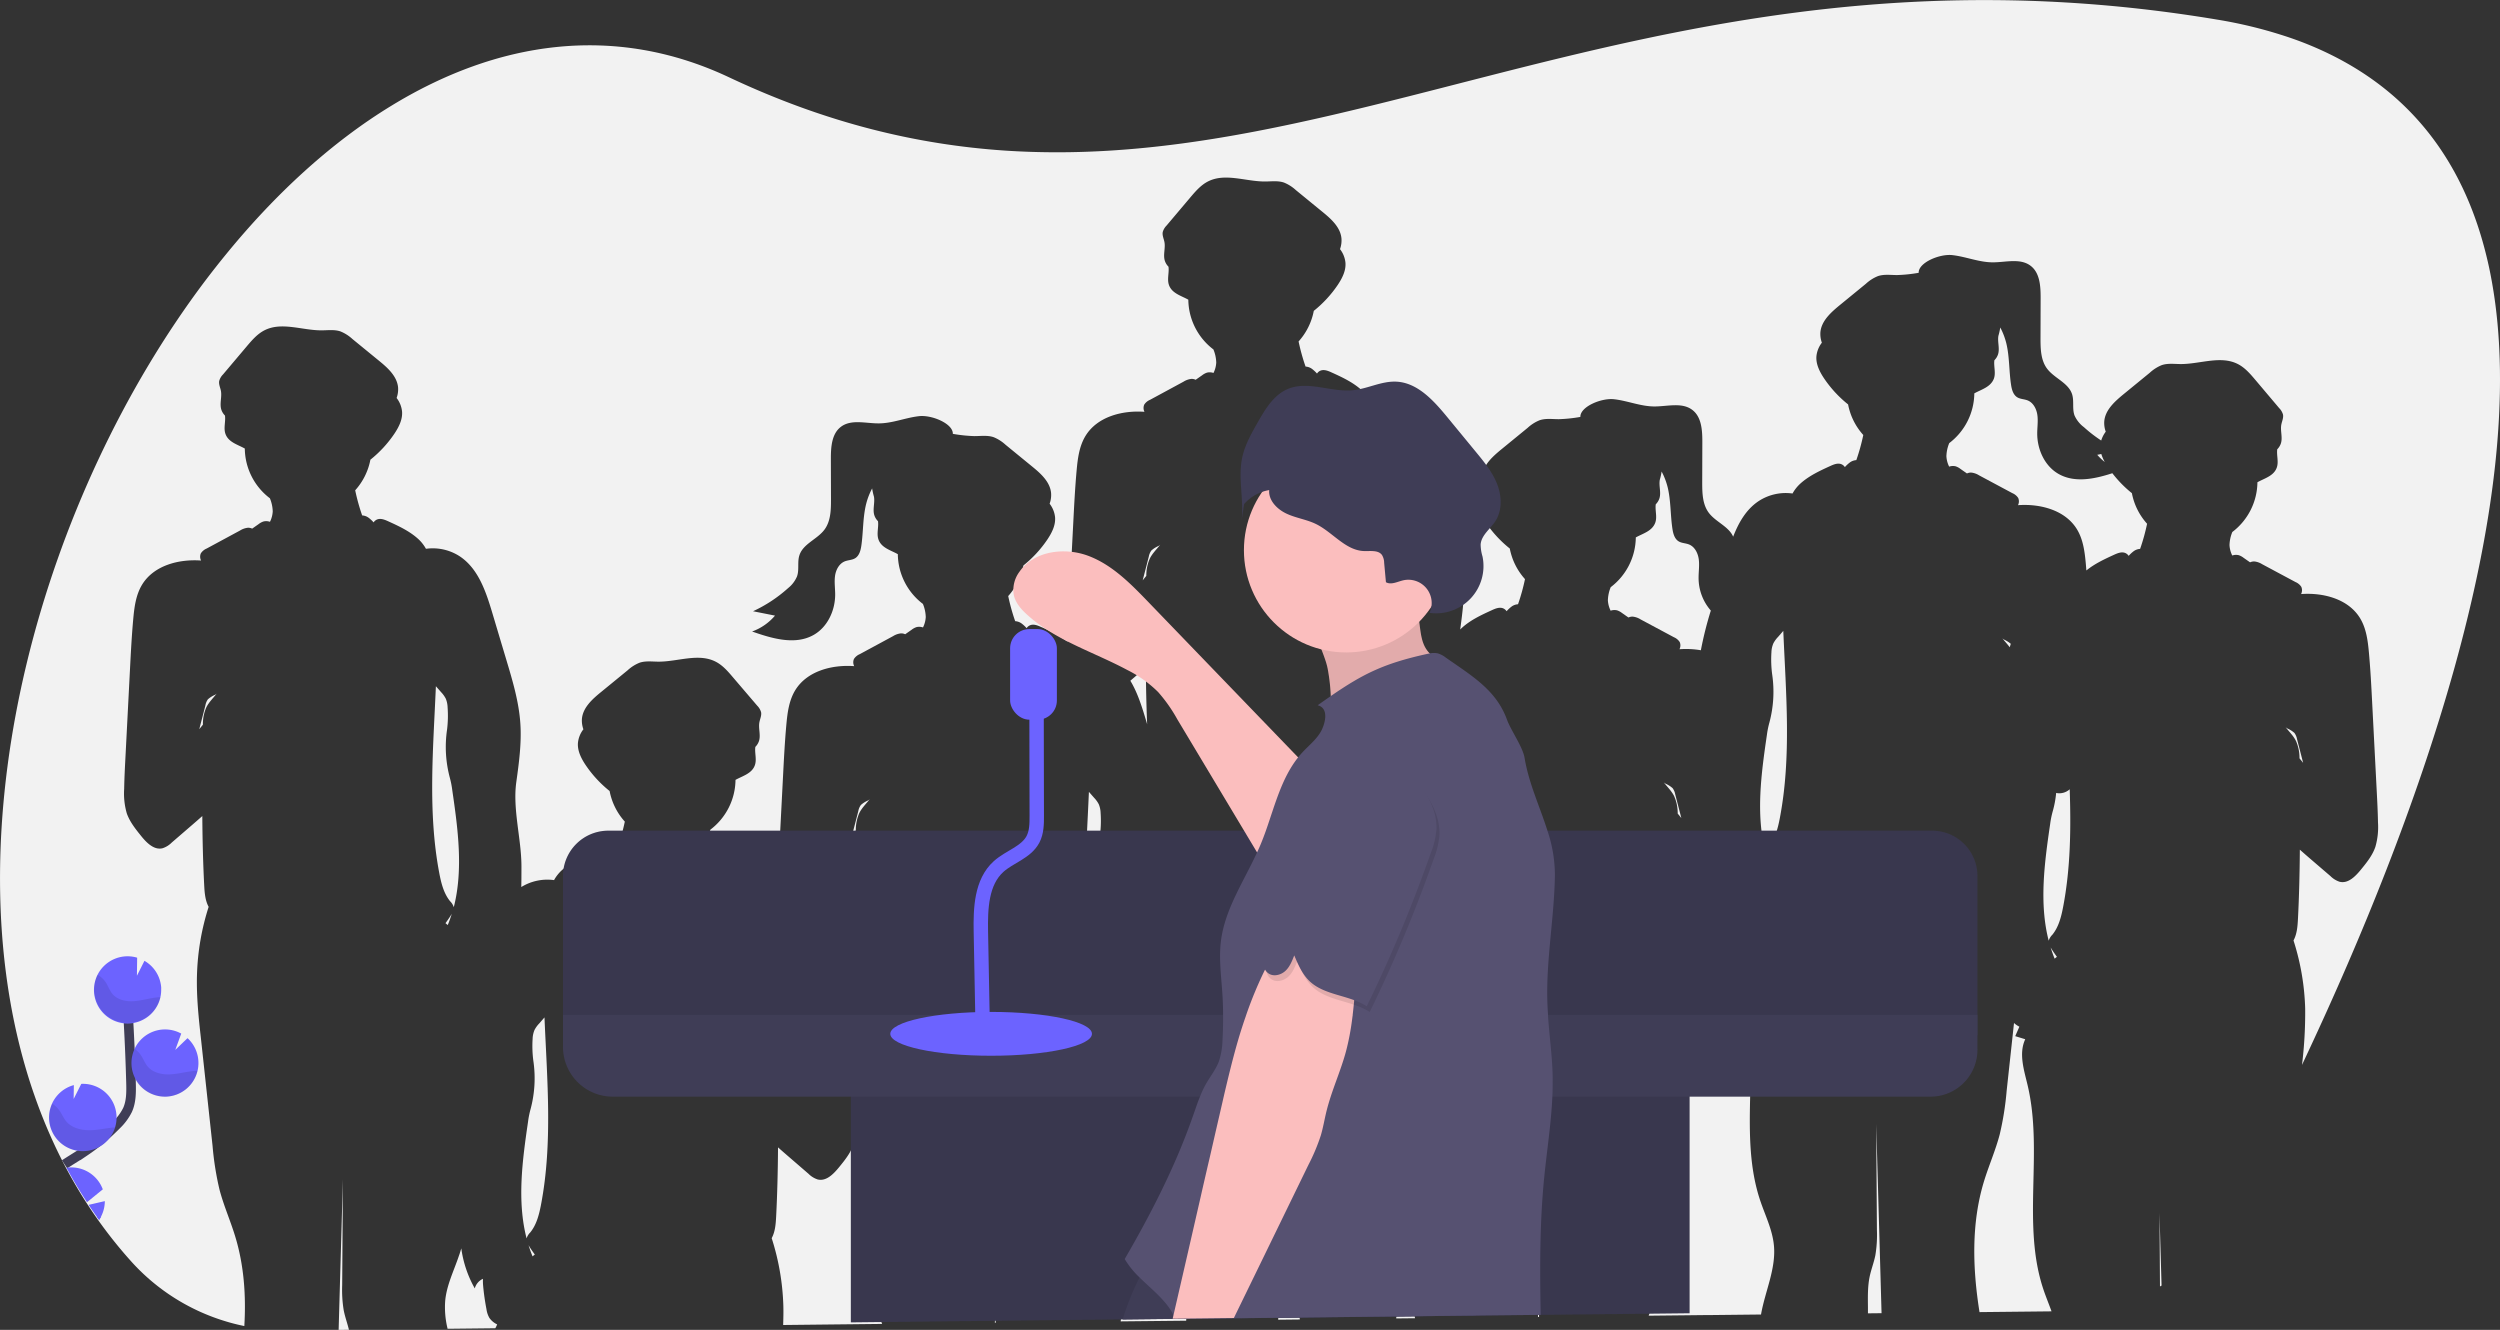 <svg xmlns="http://www.w3.org/2000/svg" id="bbd2572f-7b08-4c5d-b64e-2e695104dd4a" width="1041.32" height="553.94" data-name="Layer 1" viewBox="0 0 1041.32 553.94"><rect x="0" y="0" width="1041.32" height="553.94" fill="#333333" stroke="none"/><path fill="#f2f2f2" d="M357.93 338.65c1.07-2.16 2.85-3.86 4.33-5.75a8.33 8.33 0 0 1-.67.5 11.07 11.07 0 0 0-3 1.89 6.24 6.24 0 0 0-1.08 2.55l-2.55 9.9c.5-.63 1-1.25 1.51-1.87a17.5 17.5 0 0 1 1.46-7.22ZM598.66 345.34a11.33 11.33 0 0 1-1 3.23 45.14 45.14 0 0 1-1.66 12.4 37.58 37.58 0 0 0-1.05 5.19c-2.36 16.14-4.64 33-.61 48.64a5.86 5.86 0 0 1 1.53-2.5c2.66-3.27 3.71-7.54 4.5-11.68 4.15-21.8 3-44.06 2-66.33a7.39 7.39 0 0 0-2.18-1.65 20.28 20.28 0 0 1-.07 2.92 96.74 96.74 0 0 1-1.46 9.78ZM458.44 338.67a10.21 10.21 0 0 0-.78-3.7 11.82 11.82 0 0 0-1.94-2.68l-2.16-2.46c-1.1 26.12-3.44 52.31 1.42 77.88.79 4.14 1.84 8.41 4.5 11.68a5.86 5.86 0 0 1 1.53 2.5c4-15.61 1.75-32.5-.61-48.64a37.58 37.58 0 0 0-1.05-5.19 49.59 49.59 0 0 1-1.19-20.15 47.06 47.06 0 0 0 .28-9.24ZM470.82 283.55c2.89 4.75 4.69 10.4 6.31 15.78l.69 2.34c-.33-7.91-.49-15.81-.55-23.72-1.56 1.39-3.13 2.75-4.71 4.11ZM494.07 550.11a53.51 53.51 0 0 0-1.27-16.52c-.88-3.42-2.24-6.77-2.36-10.31a31.68 31.68 0 0 1 .86-7c4.11-20.9 5.88-42.89-.34-63.26-1.67-5.46-3.88-10.74-5.58-16.19a39.46 39.46 0 0 1-2.82 5.91 6.12 6.12 0 0 0-3.41-4 20.28 20.28 0 0 1-.07 2.92 96.74 96.74 0 0 1-1.39 9.74 9.93 9.93 0 0 1-1.23 3.57 8.3 8.3 0 0 1-3.22 2.66c.58 1.31 1.16 2.63 1.73 3.94l-4.17 1.28c2.74 6 .46 12.84-1 19.22-5.23 22.19-.52 45.89-3 68.32ZM478.93 232.65c1.07-2.16 2.85-3.86 4.33-5.75a8.33 8.33 0 0 1-.67.5 11.07 11.07 0 0 0-3 1.89 6.24 6.24 0 0 0-1.08 2.55l-2.55 9.9c.5-.63 1-1.25 1.51-1.87a17.5 17.5 0 0 1 1.46-7.22ZM579.44 232.67a10.21 10.21 0 0 0-.78-3.7 11.82 11.82 0 0 0-1.94-2.68l-2.16-2.46c-1.08 25.72-3.36 51.52 1.22 76.72.81-2.72 1.63-5.44 2.44-8.17a83.33 83.33 0 0 1 4.81-13.08c-.47-4-1.05-8.07-1.63-12a37.58 37.58 0 0 0-1.05-5.19 49.59 49.59 0 0 1-1.19-20.15 47.06 47.06 0 0 0 .28-9.29ZM535.83 429.25l-3.42 120.45 9-.1a376.29 376.29 0 0 1-2.16-44.15c0-4.29.15-8.62-.74-12.82-.63-2.93-1.73-5.74-2.33-8.67a51.92 51.92 0 0 1-.67-10.65ZM458.49 429.31c.14-.33.28-.66.41-1 .47-1.22.89-2.45 1.28-3.69a1 1 0 0 0-.08.14c-.79 1.3-1.65 2.55-2.54 3.77.32.26.63.51.93.78ZM186.44 294.67a10.21 10.21 0 0 0-.78-3.7 11.82 11.82 0 0 0-1.94-2.68l-2.16-2.46c-1.1 26.12-3.44 52.31 1.42 77.88.79 4.14 1.84 8.41 4.5 11.68a5.86 5.86 0 0 1 1.53 2.5c4-15.61 1.75-32.5-.61-48.64a37.58 37.58 0 0 0-1-5.19 49.59 49.59 0 0 1-1.19-20.15 47.06 47.06 0 0 0 .23-9.24ZM186.49 385.31c.14-.33.28-.66.41-1 .47-1.22.89-2.45 1.28-3.69a1 1 0 0 0-.08.14c-.79 1.3-1.65 2.55-2.54 3.77.32.26.63.51.93.78ZM142.83 491.25q-.88 31.35-1.78 62.69l4.29-.05c-.64-2.66-1.59-5.24-2.14-7.93a51.92 51.92 0 0 1-.67-10.65ZM207.08 551.65a8.3 8.3 0 0 1-3.22-2.68 9.93 9.93 0 0 1-1.23-3.65 96.74 96.74 0 0 1-1.39-9.74 20.28 20.28 0 0 1-.07-2.92 6.12 6.12 0 0 0-3.41 4 46.76 46.76 0 0 1-5.62-16.69c-.3 1-.61 2.1-1 3.14-2.08 6.19-5.1 12.18-5.7 18.69a37.07 37.07 0 0 0 1 11.67l19.86-.22c.36-.54.55-1.07.78-1.6ZM220.14 518.63c.39 1.24.81 2.47 1.28 3.69.13.33.27.66.41 1 .3-.27.61-.52.93-.77-.89-1.22-1.75-2.47-2.54-3.77a1 1 0 0 0-.08-.15ZM363.41 539.43a124.13 124.13 0 0 1-2.87-18.11l-4.76-44c-.05-.38-.09-.77-.13-1.15-.06.19-.11.38-.17.57-1.21 3.55-3.61 6.54-6 9.46s-5.38 5.94-8.89 5.08a9.55 9.55 0 0 1-3.81-2.35l-8-6.91c-1.58-1.36-3.15-2.72-4.71-4.11-.07 9.65-.29 19.29-.79 28.93-.16 3.05-.41 6.23-1.85 8.89a101.92 101.92 0 0 1 4.86 28.34c.07 2.61 0 5.22-.08 7.83l23.44-.26h.14l17.63-.19c-1.47-3.94-2.95-7.92-4.01-12.02ZM323.81 439.87l1.51 1.87-2.55-9.9a6.24 6.24 0 0 0-1.08-2.55 11.07 11.07 0 0 0-3-1.89 8.33 8.33 0 0 1-.67-.5c1.48 1.89 3.26 3.59 4.33 5.75a17.5 17.5 0 0 1 1.46 7.22ZM352.8 395.97c.63 6.95 1 13.92 1.35 20.89s.71 13.76 1.06 20.64a102 102 0 0 1 3.7-15.7c-1.44-2.66-1.69-5.84-1.85-8.89-.5-9.64-.72-19.28-.79-28.93-1.53 1.37-3.08 2.71-4.64 4a56.24 56.24 0 0 1 1.17 7.99ZM219.95 467.2c-2.36 16.14-4.64 33-.61 48.64a5.86 5.86 0 0 1 1.53-2.5c2.66-3.27 3.71-7.54 4.5-11.68 4.86-25.57 2.52-51.76 1.42-77.88l-2.13 2.46a11.82 11.82 0 0 0-2 2.73 10.21 10.21 0 0 0-.81 3.75 47.06 47.06 0 0 0 .31 9.19 49.59 49.59 0 0 1-1.16 20.06 37.58 37.58 0 0 0-1.05 5.23ZM581.56 549.16l7.84-.08c-4.18-24.08 1.85-49.93-3.83-74-.89-3.75-2-7.68-2.28-11.49-2 5.31-4.29 10.55-4.81 16.18-.91 9.73 3.67 19.05 5.37 28.68 2.34 13.27-.83 26.8-2.24 40.2-.02.18-.03.32-.05.51ZM851.14 537.09c-9.08-27.06 0-57.22-6.57-85-1.51-6.38-3.79-13.27-1-19.22l-4.17-1.28c.57-1.31 1.15-2.63 1.73-3.94a10.35 10.35 0 0 1-2.24-1.54l-3.06 28.21a124.13 124.13 0 0 1-2.87 18.11c-1.73 6.65-4.54 13-6.55 19.55-5.37 17.56-4.78 36.32-1.89 54.55l30-.32c-1.1-3.05-2.35-6.06-3.38-9.12ZM837.11 269.61l.08-.28.36-1.17a12.51 12.51 0 0 0-2.82-1.76 8.33 8.33 0 0 1-.67-.5c.99 1.26 2.1 2.43 3.05 3.71ZM736.14 357.63c.39 1.24.81 2.47 1.28 3.69.13.33.27.66.41 1 .3-.27.61-.52.93-.77-.89-1.22-1.75-2.47-2.54-3.77a1 1 0 0 0-.08-.15ZM859.37 377.66c3.07-16.12 3.27-32.48 2.72-48.91a6.41 6.41 0 0 1-5.47 1.57l-.17-.05a42.74 42.74 0 0 1-1.45 7.74 37.58 37.58 0 0 0-1.05 5.19c-2.36 16.14-4.64 33-.61 48.64a5.86 5.86 0 0 1 1.53-2.5c2.66-3.27 3.71-7.54 4.5-11.68ZM414.73 550.97q0-7.86.1-15.73-.23 7.86-.44 15.73Z"/><path fill="#f2f2f2" d="M1037.9 117.16q-1-5.65-2.37-11.11c-9.7-39.22-32.41-70.52-74-87.46q-5.35-2.18-11.12-4a189.09 189.09 0 0 0-26.76-6.4C836.41-6.4 763.05.54 696.92 13.7c-3.73.73-7.43 1.5-11.12 2.28-92.7 19.59-171.64 49.94-255.87 47.29-3.69-.11-7.4-.29-11.11-.53-36.72-2.44-74.6-11.43-115.17-30.55-47.95-22.59-96.71-15-140.7 11.9-24.83 15.16-48.14 36.48-68.93 62l-.07.08q-4.4 5.4-8.64 11C17.66 207.05-19.9 341.45 10.91 445.6q1.66 5.63 3.6 11.12c8.9 25.39 22.14 48.73 40.3 68.87a86.39 86.39 0 0 0 39.09 24.75c2.58.8 5.21 1.45 7.87 2 .75-12.65-.12-25.29-3.81-37.36-2-6.58-4.82-12.9-6.55-19.55a124.13 124.13 0 0 1-2.87-18.11l-4.76-44c-1-9-2-18.14-1.73-27.25a101.92 101.92 0 0 1 4.86-28.34c-1.44-2.66-1.69-5.84-1.85-8.89-.5-9.64-.72-19.28-.79-28.93-1.56 1.39-3.13 2.75-4.71 4.11l-8.05 6.95a9.55 9.55 0 0 1-3.81 2.35c-3.51.86-6.62-2.26-8.89-5.08s-4.76-5.91-6-9.46a29.65 29.65 0 0 1-1.09-10.16c.08-4.39.3-8.77.53-13.15l1.89-36.64c.36-7 .72-13.94 1.35-20.89.45-5 1.09-10.08 3.66-14.35 4.83-8 15.19-10.79 24.6-10.11a3.53 3.53 0 0 1-.09-3 5.35 5.35 0 0 1 2.42-2l13.91-7.51a7.7 7.7 0 0 1 3.26-1.15 3.84 3.84 0 0 1 1.78.37l2.69-1.88a6.79 6.79 0 0 1 2-1.09 4.72 4.72 0 0 1 2.73.13 11 11 0 0 0 1.15-4.34 15.46 15.46 0 0 0-1.18-5.46 26.36 26.36 0 0 1-10.45-20.72c-3-1.68-6.86-2.62-8.08-6.16-.83-2.41.16-5.07-.18-7.58a6.17 6.17 0 0 1-1.48-2.34c-.86-2.49.26-5.27-.2-7.87-.26-1.43-1-2.83-.71-4.25a6.25 6.25 0 0 1 1.58-2.67l9.83-11.64c2.17-2.56 4.41-5.19 7.39-6.72 7.14-3.67 15.69 0 23.71 0 2.69 0 5.47-.42 8 .45a16.51 16.51 0 0 1 4.94 3.14l11 9c3.7 3 7.69 6.57 8.05 11.33a10.64 10.64 0 0 1-.62 4.25 11 11 0 0 1 2.27 5.66c.25 3.3-1.35 6.46-3.19 9.21a48.65 48.65 0 0 1-10 10.84 26.41 26.41 0 0 1-6.33 12.74 82.89 82.89 0 0 0 2.84 10.29 1.34 1.34 0 0 1 .07.18 5 5 0 0 1 2.6.91 14.08 14.08 0 0 1 2.16 2 3.14 3.14 0 0 1 1.46-1.22c1.48-.59 3.14.08 4.59.74 4.41 2 8.9 4.09 12.49 7.34a16 16 0 0 1 3.26 4.13 20.58 20.58 0 0 1 14.35 3.32c7.56 5.18 10.67 14.64 13.3 23.42q2.94 9.86 5.89 19.7c2.58 8.62 5.18 17.34 5.78 26.32.55 8.17-.57 16.35-1.69 24.46-1.55 11.23 2.1 23.54 2.15 34.87 0 2.91 0 5.86-.07 8.8a20.64 20.64 0 0 1 13.65-2.89 16 16 0 0 1 3.26-4.13c3.59-3.25 8.08-5.32 12.49-7.34 1.45-.66 3.11-1.33 4.59-.74a3.14 3.14 0 0 1 1.46 1.22 14.08 14.08 0 0 1 2.16-2 5 5 0 0 1 2.6-.91 1.34 1.34 0 0 1 .07-.18 82.89 82.89 0 0 0 2.84-10.29 26.41 26.41 0 0 1-6.33-12.74 48.65 48.65 0 0 1-10-10.84c-1.84-2.75-3.44-5.91-3.19-9.21a11 11 0 0 1 2.27-5.66 10.64 10.64 0 0 1-.62-4.25c.36-4.76 4.35-8.32 8.05-11.33l11-9a16.51 16.51 0 0 1 4.94-3.14c2.54-.87 5.32-.45 8-.45 8 0 16.57-3.65 23.71 0 3 1.53 5.22 4.16 7.39 6.72l9.96 11.65a6.25 6.25 0 0 1 1.58 2.67c.28 1.42-.45 2.82-.71 4.25-.46 2.6.66 5.38-.2 7.87a6.17 6.17 0 0 1-1.48 2.34c-.34 2.51.65 5.17-.18 7.58-1.22 3.54-5.06 4.48-8.08 6.16a26.36 26.36 0 0 1-10.45 20.72 15.46 15.46 0 0 0-1.18 5.46 11 11 0 0 0 1.15 4.34 4.72 4.72 0 0 1 2.73-.13 6.79 6.79 0 0 1 2 1.09l2.69 1.88a3.84 3.84 0 0 1 1.78-.37 7.7 7.7 0 0 1 3.26 1.15l13.88 7.43a8.82 8.82 0 0 1 1.7 1.13c.11-2.69.23-5.39.37-8.08l1.89-36.64c.36-7 .72-13.94 1.35-20.89.45-5 1.09-10.08 3.66-14.35 4.83-8 15.19-10.79 24.6-10.11a3.53 3.53 0 0 1-.09-3 5.35 5.35 0 0 1 2.42-2l13.87-7.5a7.7 7.7 0 0 1 3.26-1.15 3.84 3.84 0 0 1 1.78.37l2.69-1.88a6.79 6.79 0 0 1 2-1.09 4.72 4.72 0 0 1 2.73.13 11 11 0 0 0 1.15-4.34 15.46 15.46 0 0 0-1.18-5.46 26.36 26.36 0 0 1-10.45-20.72c-3-1.68-6.86-2.62-8.08-6.16-.83-2.41.16-5.07-.18-7.58a6.17 6.17 0 0 1-1.48-2.34c-.86-2.49.26-5.27-.2-7.87a25.28 25.28 0 0 1-.76-3.44 29 29 0 0 0-2.5 6.49c-1.41 5.67-1.16 11.61-2 17.38-.3 2-.87 4.14-2.56 5.2-1.31.81-3 .75-4.41 1.34-2.36 1-3.67 3.59-4 6.13s.07 5.1.07 7.66c0 6.69-3.21 13.61-9.05 16.87-7.69 4.29-17.24 1.45-25.55-1.47a22.55 22.55 0 0 0 9.54-6.62l-9.15-1.82a58.66 58.66 0 0 0 14.6-9.63 12.41 12.41 0 0 0 3.72-4.88c1-2.8.07-6 1-8.81 1.55-4.8 7.44-6.63 10.44-10.68 2.63-3.54 2.72-8.29 2.71-12.7l-.05-16.78c0-4.83.31-10.39 4.16-13.32 4.29-3.28 10.37-1.41 15.77-1.45 5.69 0 11.11-2.36 16.77-3 5.34-.62 14.25 3.13 14.1 7.36a61.38 61.38 0 0 0 9 .94c2.69 0 5.47-.42 8 .45a16.51 16.51 0 0 1 4.94 3.14l11 9c3.7 3 7.69 6.57 8 11.33a10.64 10.64 0 0 1-.62 4.25 11 11 0 0 1 2.27 5.66c.25 3.3-1.35 6.46-3.19 9.21a48.65 48.65 0 0 1-10 10.84 26.41 26.41 0 0 1-6.33 12.74 82.89 82.89 0 0 0 2.84 10.29 1.34 1.34 0 0 1 .07.18 5 5 0 0 1 2.6.91 14.08 14.08 0 0 1 2.16 2 3.14 3.14 0 0 1 1.46-1.22c1.48-.59 3.14.08 4.59.74a55 55 0 0 1 11 6.11v-.61c.08-4.39.3-8.77.53-13.15l1.89-36.64c.36-7 .72-13.94 1.35-20.89.45-5 1.09-10.08 3.66-14.35 4.83-8 15.19-10.79 24.6-10.11a3.53 3.53 0 0 1-.09-3 5.35 5.35 0 0 1 2.42-2l13.96-7.56a7.7 7.7 0 0 1 3.26-1.15 3.84 3.84 0 0 1 1.78.37l2.69-1.88a6.79 6.79 0 0 1 2-1.09 4.72 4.72 0 0 1 2.73.13 11 11 0 0 0 1.15-4.34 15.46 15.46 0 0 0-1.18-5.46 26.36 26.36 0 0 1-10.45-20.72c-3-1.68-6.86-2.62-8.08-6.16-.83-2.41.16-5.07-.18-7.58a6.17 6.17 0 0 1-1.48-2.34c-.86-2.49.26-5.27-.2-7.87-.26-1.43-1-2.83-.71-4.25a6.25 6.25 0 0 1 1.58-2.67l9.83-11.64c2.17-2.56 4.41-5.19 7.39-6.72 7.14-3.67 15.69 0 23.71 0 2.69 0 5.47-.42 8 .45a16.51 16.51 0 0 1 4.94 3.14l11 9c3.7 3 7.69 6.57 8 11.33a10.64 10.64 0 0 1-.62 4.25 11 11 0 0 1 2.27 5.66c.25 3.3-1.35 6.46-3.19 9.21a48.65 48.65 0 0 1-10 10.84 26.41 26.41 0 0 1-6.33 12.74 82.89 82.89 0 0 0 2.84 10.29 1.34 1.34 0 0 1 .07.18 5 5 0 0 1 2.6.91 14.08 14.08 0 0 1 2.16 2 3.14 3.14 0 0 1 1.46-1.22c1.48-.59 3.14.08 4.59.74 4.41 2 8.9 4.09 12.49 7.34a16 16 0 0 1 3.26 4.13 20.58 20.58 0 0 1 14.35 3.32c7.56 5.18 10.67 14.64 13.3 23.42q2.94 9.86 5.89 19.7c2.58 8.62 5.18 17.34 5.78 26.32.51 7.64-.44 15.28-1.48 22.87.25-.26.5-.51.78-.76 3.59-3.25 8.08-5.32 12.49-7.34 1.45-.66 3.11-1.33 4.59-.74a3.14 3.14 0 0 1 1.46 1.22 14.08 14.08 0 0 1 2.16-2 5 5 0 0 1 2.6-.91 1.34 1.34 0 0 1 .07-.18 82.89 82.89 0 0 0 2.84-10.29 26.41 26.41 0 0 1-6.33-12.74 48.65 48.65 0 0 1-10-10.84c-1.84-2.75-3.44-5.91-3.19-9.21a11 11 0 0 1 2.27-5.66 10.64 10.64 0 0 1-.62-4.25c.36-4.76 4.35-8.32 8-11.33l11-9a16.51 16.51 0 0 1 4.94-3.14c2.54-.87 5.32-.45 8-.45a61.38 61.38 0 0 0 9-.94c-.15-4.23 8.76-8 14.1-7.36 5.65.65 11.08 3 16.77 3 5.4 0 11.48-1.83 15.77 1.45 3.85 2.93 4.17 8.49 4.16 13.32l-.05 16.78c0 4.41.08 9.16 2.71 12.7 2.86 3.86 8.33 5.7 10.18 10 2.26-5.81 5.32-11.2 10.38-14.67a20.58 20.58 0 0 1 14.35-3.32 16 16 0 0 1 3.26-4.13c3.59-3.25 8.08-5.32 12.49-7.34 1.45-.66 3.11-1.33 4.59-.74a3.14 3.14 0 0 1 1.46 1.22 14.08 14.08 0 0 1 2.16-2 5 5 0 0 1 2.6-.91 1.34 1.34 0 0 1 .07-.18 82.89 82.89 0 0 0 2.84-10.29 26.41 26.41 0 0 1-6.33-12.74 48.65 48.65 0 0 1-10-10.84c-1.84-2.75-3.44-5.91-3.19-9.21a11 11 0 0 1 2.27-5.66 10.64 10.64 0 0 1-.62-4.25c.36-4.76 4.35-8.32 8-11.33l11-9a16.51 16.51 0 0 1 4.94-3.14c2.54-.87 5.32-.45 8-.45a61.38 61.38 0 0 0 9-.94c-.15-4.23 8.76-8 14.1-7.36 5.65.65 11.08 3 16.77 3 5.4 0 11.48-1.83 15.77 1.45 3.85 2.93 4.17 8.49 4.16 13.32l-.05 16.78c0 4.41.08 9.16 2.71 12.7 3 4.05 8.89 5.88 10.44 10.68.9 2.83 0 6 1 8.81a12.41 12.41 0 0 0 3.98 4.96 57.94 57.94 0 0 0 7.15 5.52 11.91 11.91 0 0 1 1.89-3.68 10.64 10.64 0 0 1-.62-4.25c.36-4.76 4.35-8.32 8-11.33l11-9a16.51 16.51 0 0 1 4.94-3.14c2.54-.87 5.32-.45 8-.45 8 0 16.57-3.65 23.71 0 3 1.53 5.22 4.16 7.39 6.72l9.83 11.64a6.25 6.25 0 0 1 1.58 2.67c.28 1.42-.45 2.82-.71 4.25-.46 2.6.66 5.38-.2 7.87a6.17 6.17 0 0 1-1.48 2.34c-.34 2.51.65 5.17-.18 7.58-1.22 3.54-5.06 4.48-8.08 6.16a26.36 26.36 0 0 1-10.45 20.72 15.46 15.46 0 0 0-1.18 5.46 11 11 0 0 0 1.15 4.34 4.72 4.72 0 0 1 2.73-.13 6.79 6.79 0 0 1 2 1.09l2.69 1.88a3.84 3.84 0 0 1 1.78-.37 7.7 7.7 0 0 1 3.26 1.15l13.88 7.43a5.35 5.35 0 0 1 2.42 2 3.53 3.53 0 0 1-.09 3c9.41-.68 19.77 2.11 24.6 10.11 2.57 4.27 3.21 9.39 3.66 14.35.63 6.95 1 13.92 1.35 20.89l1.89 36.64c.23 4.38.45 8.76.53 13.15a29.65 29.65 0 0 1-1.09 10.16c-1.21 3.55-3.61 6.54-6 9.46s-5.38 5.94-8.89 5.08a9.55 9.55 0 0 1-3.81-2.35l-8.05-6.91c-1.58-1.36-3.15-2.72-4.71-4.11-.07 9.65-.29 19.29-.79 28.93-.16 3.05-.41 6.23-1.85 8.89a101.92 101.92 0 0 1 4.86 28.34 179.37 179.37 0 0 1-1.32 23.5c.84-1.79 1.68-3.58 2.53-5.41 43.47-92.85 93.58-226.67 76.52-321Z"/><path fill="#f2f2f2" d="m85.55 293.84-2.55 9.9c.5-.63 1-1.25 1.51-1.87a17.5 17.5 0 0 1 1.42-7.22c1.07-2.16 2.85-3.86 4.33-5.75a8.33 8.33 0 0 1-.67.5 11.07 11.07 0 0 0-3 1.89 6.24 6.24 0 0 0-1.04 2.55ZM698.81 338.87l1.51 1.87-2.55-9.9a6.24 6.24 0 0 0-1.08-2.55 11.07 11.07 0 0 0-3-1.89 8.33 8.33 0 0 1-.67-.5c1.48 1.89 3.26 3.59 4.33 5.75a17.5 17.5 0 0 1 1.46 7.22ZM855.83 399.31c.3-.27.61-.52.93-.77-.89-1.22-1.75-2.47-2.54-3.77a1 1 0 0 0-.08-.14c.39 1.24.81 2.47 1.28 3.69.13.33.24.65.41.99ZM595.14 417.63c.39 1.24.81 2.47 1.28 3.69.13.33.27.66.41 1 .3-.27.61-.52.93-.77-.89-1.22-1.75-2.47-2.54-3.77a1 1 0 0 0-.08-.15ZM681.36 223.85a26.36 26.36 0 0 1-10.45 20.72 15.46 15.46 0 0 0-1.18 5.46 11 11 0 0 0 1.15 4.34 4.72 4.72 0 0 1 2.73-.13 6.79 6.79 0 0 1 2 1.09l2.69 1.88a3.84 3.84 0 0 1 1.78-.37 7.7 7.7 0 0 1 3.26 1.15l13.88 7.43a5.35 5.35 0 0 1 2.42 2 3.53 3.53 0 0 1-.09 3 36.49 36.49 0 0 1 8.91.43 148.53 148.53 0 0 1 4.15-16.53 20.61 20.61 0 0 1-5.1-13.72c0-2.56.41-5.13.07-7.66s-1.65-5.16-4-6.13c-1.43-.59-3.1-.53-4.41-1.34-1.69-1.06-2.26-3.22-2.56-5.2-.87-5.77-.62-11.71-2-17.38a29 29 0 0 0-2.5-6.49 25.28 25.28 0 0 1-.76 3.44c-.46 2.6.66 5.38-.2 7.87a6.17 6.17 0 0 1-1.48 2.34c-.34 2.51.65 5.17-.18 7.58-1.27 3.6-5.11 4.54-8.13 6.22ZM735.95 306.2c-2.36 16.14-4.64 33-.61 48.64a5.86 5.86 0 0 1 1.53-2.5c2.66-3.27 3.71-7.54 4.5-11.68 4.86-25.57 2.52-51.76 1.42-77.88l-2.13 2.46a11.82 11.82 0 0 0-2 2.73 10.21 10.21 0 0 0-.81 3.75 47.06 47.06 0 0 0 .31 9.19 49.59 49.59 0 0 1-1.16 20.06 37.58 37.58 0 0 0-1.05 5.23ZM720.73 388.97a6.13 6.13 0 0 1-5.11 1.31 9.55 9.55 0 0 1-3.81-2.35l-8-6.91c-1.58-1.36-3.15-2.72-4.71-4.11-.07 9.65-.29 19.29-.79 28.93-.16 3.05-.41 6.23-1.85 8.89a101.92 101.92 0 0 1 4.86 28.34c.24 9.11-.74 18.2-1.73 27.25q-2.37 22-4.76 44a124.13 124.13 0 0 1-2.87 18.11c-1.38 5.31-3.45 10.41-5.25 15.59l10.21-.11 13-.14h1.6l22-.24a.13.13 0 0 0 0-.06c1.7-9.63 6.28-19 5.37-28.68-.6-6.51-3.62-12.5-5.7-18.69-9.08-27.06 0-57.22-6.57-85-1.51-6.38-3.79-13.27-1-19.22l-4.17-1.28c.57-1.31 1.15-2.63 1.73-3.94a10.3 10.3 0 0 1-2.45-1.69ZM640.49 528.25q.06 10.14.13 20.28h.44ZM899.49 505.25l.2 30.6.66-.38q-.44-15.1-.86-30.22ZM875.25 189.1l-1.69.34a22 22 0 0 0 3.14 3 16.72 16.72 0 0 1-1.45-3.34ZM781.49 468.25l.3 44.06a51.92 51.92 0 0 1-.67 10.65c-.6 2.93-1.7 5.74-2.33 8.67-.89 4.2-.78 8.53-.74 12.82v2.59l5.67-.06q-1.11-39.36-2.23-78.73ZM957.81 315.87l1.51 1.87-2.55-9.9a6.24 6.24 0 0 0-1.08-2.55 11.07 11.07 0 0 0-3-1.89 8.33 8.33 0 0 1-.67-.5c1.48 1.89 3.26 3.59 4.33 5.75a17.5 17.5 0 0 1 1.46 7.22Z"/><path fill="#f2f2f2" d="M822.36 163.85a26.36 26.36 0 0 1-10.45 20.72 15.46 15.46 0 0 0-1.18 5.46 11 11 0 0 0 1.15 4.34 4.72 4.72 0 0 1 2.73-.13 6.79 6.79 0 0 1 2 1.09l2.69 1.88a3.84 3.84 0 0 1 1.78-.37 7.7 7.7 0 0 1 3.26 1.15l13.88 7.43a5.35 5.35 0 0 1 2.42 2 3.53 3.53 0 0 1-.09 3c9.41-.68 19.77 2.11 24.6 10.11 2.57 4.27 3.21 9.39 3.66 14.35.08.92.15 1.83.22 2.74 3.43-2.8 7.53-4.71 11.57-6.56 1.45-.66 3.11-1.33 4.59-.74a3.14 3.14 0 0 1 1.46 1.22 14.08 14.08 0 0 1 2.16-2 5 5 0 0 1 2.6-.91 1.34 1.34 0 0 1 .07-.18 82.89 82.89 0 0 0 2.84-10.29 26.41 26.41 0 0 1-6.33-12.74 48.87 48.87 0 0 1-8.14-8.31c-7.47 2.42-15.59 4.1-22.29.36-5.84-3.26-9-10.18-9-16.87 0-2.56.41-5.13.07-7.66s-1.65-5.16-4-6.13c-1.43-.59-3.1-.53-4.41-1.34-1.69-1.06-2.26-3.22-2.56-5.2-.87-5.77-.62-11.71-2-17.38a29 29 0 0 0-2.5-6.49 25.28 25.28 0 0 1-.76 3.44c-.46 2.6.66 5.38-.2 7.87a6.17 6.17 0 0 1-1.48 2.34c-.34 2.51.65 5.17-.18 7.58-1.32 3.6-5.16 4.54-8.18 6.22Z"/><path fill="#3f3d56" d="M253.38 346h551.4a18.88 18.88 0 0 1 18.88 18.88v66.33H234.5V364.9a18.88 18.88 0 0 1 18.88-18.9Z"/><path d="M253.38 346h551.4a18.88 18.88 0 0 1 18.88 18.88v66.33H234.5V364.9a18.88 18.88 0 0 1 18.88-18.9Z" opacity=".1"/><path fill="#3f3d56" d="M703.76 423.32V547l-23.75.26-1.68.02-21.13.23h-.65l-14.81.16-26.94.3-88.48.96-12.41.13-24.37.27-1.12.01-20.8.23-57.56.62-13.53.15-42.13.46V423.32h349.36z"/><path d="M703.76 423.32V547l-23.75.26-1.68.02-21.13.23h-.65l-14.81.16-26.94.3-88.48.96-12.41.13-24.37.27-1.12.01-20.8.23-57.56.62-13.53.15-42.13.46V423.32h349.36z" opacity=".1"/><path fill="#3f3d56" d="M234.5 422.71h589.16v14.55a19.53 19.53 0 0 1-19.53 19.53h-548.9a20.73 20.73 0 0 1-20.73-20.73v-13.35Z"/><ellipse cx="412.83" cy="430.62" fill="#6c63ff" rx="42" ry="9.13"/><path fill="none" stroke="#6c63ff" stroke-miterlimit="10" stroke-width="6" d="m409.39 431.64-.83-43.47c-.18-9.72.17-20.74 7.4-27.25 4.57-4.11 11.43-5.88 14.3-11.31 1.56-3 1.59-6.47 1.58-9.81q0-29.6-.11-59.18"/><rect width="19.48" height="37.74" x="420.74" y="262.03" fill="#6c63ff" rx="8"/><path fill="#fbbebe" d="M585.37 362.63c-6.4-7.47-13.23-14.55-20.06-21.63l-13.85-14.37-12.58-13.05-60.53-62.78c-7.36-7.64-15.08-15.52-25-19.26s-22.76-2.07-28.77 6.68a12.63 12.63 0 0 0-2.31 9.61c.7 3.25 3 5.9 5.49 8.15 11.8 10.78 27.72 15.55 41.81 23.1a49.55 49.55 0 0 1 12.82 9.18 63.81 63.81 0 0 1 8 11.37l35.39 59.05a82.11 82.11 0 0 0 7.48 11c2.26 2.66 4.85 5 7.24 7.57 5.65 6 10.09 13.11 15.52 19.35 7.55 8.7 16.88 15.64 26.13 22.51 1.91 1.42 4 2.89 6.35 3 3.11.16 5.8-2 8.13-4.07 3.79-3.35 11.49-8.16 13.57-12.82 1.83-4.13-1.4-8.3-3.35-11.94a174.75 174.75 0 0 0-21.48-30.65Z"/><path fill="#3f3d56" d="m614.8 547.97-88.48 1-12.41.13-24.37.27h-1.12l-20.8.23a106.93 106.93 0 0 1 7.04-17.5 67.77 67.77 0 0 1 6.39-10c4.46.4 8.91.76 13.37 1.12q15.5 1.21 31 2.21c26.16 1.72 52.27 3.2 78.52 5.54 1.77.16 3.66.37 5 1.52a8.11 8.11 0 0 1 1.83 2.78 56.67 56.67 0 0 1 4.03 12.7Z"/><path fill="#fbbebe" d="M553.34 305.91c22.8-7.26 33.72-11.35 54-24.12-4.43.74 2-4.62-2.43-5.23s-8.89-2.8-11.15-6.68c-1.47-2.52-1.9-5.49-2.29-8.38l-2.16-15.83c.26 1.88-41.29 2.12-41.59 13.83-.16 6.12 4.19 13.11 5.32 19.17a79.37 79.37 0 0 1 .3 27.24Z"/><path d="M553.34 305.91c22.8-7.26 33.72-11.35 54-24.12-4.43.74 2-4.62-2.43-5.23s-8.89-2.8-11.15-6.68c-1.47-2.52-1.9-5.49-2.29-8.38l-2.16-15.83c.26 1.88-41.29 2.12-41.59 13.83-.16 6.12 4.19 13.11 5.32 19.17a79.37 79.37 0 0 1 .3 27.24Z" opacity=".1"/><path fill="#565171" d="M646.73 448.89c0 2.64 0 5.27-.13 7.9-.5 11.3-2.3 22.56-3.41 33.83-1.88 19-1.8 38-1.45 57.05l-26.94.29-88.48 1-12.41.13-24.37.27c-.23-.54-.48-1.07-.75-1.58a.19.19 0 0 0 0-.07c-3.22-6.25-9.07-10.6-14.09-15.58a36 36 0 0 1-6.23-7.71c11-18.94 21.11-38.66 28.35-59.35 1-2.75 1.86-5.53 3-8.25a42.45 42.45 0 0 1 2.55-5.42c1.77-3.06 4-5.88 5.3-9.19a30.62 30.62 0 0 0 1.54-9.09q.06-.93.09-1.86.18-4 .15-7.91v-.61q0-4.75-.34-9.48c-.49-7.09-1.43-14.21-.56-21.26 1.64-13.28 9.48-24.77 15.08-37 .54-1.16 1.06-2.31 1.54-3.48.75-1.8 1.44-3.64 2.1-5.49 3.77-10.66 6.56-21.92 13.46-30.59.58-.74 1.22-1.47 1.87-2.18 2.9-3.1 6.44-5.81 8.15-9.69s2.21-8.81-1.91-9.8q2.89-2.06 5.5-3.86c13.47-9.26 22.1-13.57 40-17.51.39-.09.78-.16 1.17-.23a8 8 0 0 1 3.45 0 10.08 10.08 0 0 1 3.26 1.74c10.83 7.6 21 13.46 25.5 25.9 1.57 4.33 6.55 11.29 7.3 15.83 1.78 10.73 6.41 20.41 9.55 30.43a58 58 0 0 1 3.09 18.42c-.24 17.55-3.65 35-3.15 52.53.06 1.9.16 3.8.29 5.69v.61c.18 2.64.43 5.28.67 7.91.57 5.88 1.19 11.74 1.26 17.66Z"/><path fill="#fbbebe" d="M564.83 405.08v.38c-.23 3.69-.45 7.39-.78 11.09 0 .64-.11 1.29-.17 1.95-.14 1.4-.28 2.81-.45 4.21 0 .2 0 .4-.07.61-.32 2.65-.71 5.29-1.21 7.91s-1.12 5.38-1.87 8c-1.71 5.93-4.08 11.66-6 17.53-.64 2-1.24 4-1.74 6-.84 3.4-1.4 6.85-2.39 10.2a81.19 81.19 0 0 1-5.18 12.29l-19.52 40.11q-5.31 10.9-10.62 21.79c-.29.61-.59 1.22-.89 1.84l-24.37.27h-1.12c.13-.54.25-1.06.37-1.59q2.83-12.27 5.65-24.53t5.54-24.17q2-8.84 4.07-17.67 2.22-9.72 4.47-19.46c.39-1.69.78-3.37 1.16-5.06 1.84-7.89 3.74-15.77 6-23.54.19-.67.4-1.35.59-2 .82-2.66 1.67-5.3 2.59-7.91.06-.21.13-.42.2-.61a164.38 164.38 0 0 1 7.82-18.82c.06-.15.13-.27.2-.42.83-1.68 1.71-3.34 2.61-5 2-3.61 3.7-8.6 8.17-9.32 4-.64 9.89 1.6 14.62 3.24 1.29.45 2.47.84 3.52 1.13 3 .83 6.28 1.9 7.84 4.59 1.23 2.04 1.11 4.59.96 6.96Z"/><path d="M541.85 322.06c-5 5.09-7.89 11.92-10.07 18.74a135.26 135.26 0 0 0-4.92 61.17c.34 2.21.87 4.65 2.72 5.92 2.08 1.43 5.09.67 7-1.05s2.83-4.17 3.76-6.52c1.63 3.87 3.35 7.86 6.4 10.75 6.33 6 16.48 5.68 23.79 10.45a594.56 594.56 0 0 0 26.62-63.67 35.38 35.38 0 0 0 2.45-10.33 24.11 24.11 0 0 0-1.79-9.32c-4-10.41-13.32-18.41-24-21.5-10.25-2.97-24.08-2.6-31.96 5.36Z" opacity=".1"/><path fill="#565171" d="M540.66 319.62c-5 5.09-7.89 11.93-10.08 18.74a135.14 135.14 0 0 0-4.91 61.2c.33 2.21.87 4.65 2.71 5.91 2.08 1.44 5.09.67 6.95-1s2.84-4.16 3.76-6.52c1.64 3.87 3.35 7.86 6.4 10.76 6.33 6 16.48 5.68 23.8 10.44a594.83 594.83 0 0 0 26.61-63.67 34.7 34.7 0 0 0 2.45-10.32 24 24 0 0 0-1.79-9.33c-4-10.41-13.32-18.4-24-21.5-10.22-3.03-24.05-2.67-31.9 5.29Z"/><circle cx="560.73" cy="229.16" r="42.6" fill="#fbbebe"/><path fill="#3f3d56" d="M518.19 209.97a17.93 17.93 0 0 1 10.47-5.84c-.36 4.33 3.31 8 7.26 9.84s8.39 2.41 12.28 4.33c6.94 3.42 12.21 10.95 19.94 11.23 2.68.09 6-.5 7.52 1.68a6.41 6.41 0 0 1 .88 3.21l.74 8.08c2.14 1.25 4.75-.21 7.16-.77a9.71 9.71 0 0 1 11 13.54 19.69 19.69 0 0 0 22.06-23.51 17.54 17.54 0 0 1-.77-5c.31-3.86 4-6.41 6.12-9.65 2.93-4.5 2.71-10.48.75-15.48s-5.42-9.23-8.83-13.37l-12.11-14.72c-5.59-6.78-12.24-14.12-21-14.57-6.21-.31-12.05 3-18.24 3.58-9 .85-18.45-4-26.81-.61-6 2.43-9.56 8.4-12.74 14-2.66 4.67-5.35 9.43-6.46 14.68-1.81 8.54.75 17.45-.23 26.12Z"/><path fill="none" stroke="#3f3d56" stroke-miterlimit="10" stroke-width="4" d="M26.88 484.97c2-1.31 4-2.54 5.91-3.74.9-.56 1.79-1.14 2.67-1.75a82.32 82.32 0 0 0 11.93-9.81c.26-.24.52-.51.78-.77l.18-.18a22.8 22.8 0 0 0 4.78-6.4c1.58-3.52 1.54-7.52 1.44-11.37q-.33-12.25-1-24.5c-.17-3.15-.37-6.3-.58-9.45-.1-1.52-.21-3-.32-4.54"/><path fill="#6c63ff" d="M67.17 411.71a14 14 0 0 0-7-11.5l-3.14 6.22.1-7.53a14 14 0 1 0 10 12.81ZM42.82 495.4l-6.58 5.35q-4.6-7-8.56-14.35a11.35 11.35 0 0 1 1.32-.13 14 14 0 0 1 13.82 9.13ZM43.66 500.3a14 14 0 0 1-1.56 6.4 12.61 12.61 0 0 1-.84 1.42l-.9-1.26a192.26 192.26 0 0 1-3.44-5ZM35.21 479.46a14 14 0 0 1-4.45-27.49l-.08 5.78 3.18-6.29a14 14 0 0 1 14.67 13.37 13.84 13.84 0 0 1-.6 4.79 14.05 14.05 0 0 1-12.72 9.84ZM69.28 456.78a14 14 0 1 1 6.21-26.26l-2.48 6.79 5.1-4.89a14 14 0 0 1 4.53 9.69 13.72 13.72 0 0 1-.35 3.86 14 14 0 0 1-13.01 10.81Z"/><path d="M65.28 415.45c-3.24.36-6.39 1.37-9.64 1.57s-6.82-.58-8.88-3.11c-1.1-1.36-1.66-3.08-2.59-4.56a10 10 0 0 0-3.54-3.33 14 14 0 1 0 26.24 9.31c-.53.03-1.06.06-1.59.12ZM69.28 456.78a14 14 0 0 1-13.35-20 10.27 10.27 0 0 1 2.82 2.83c1 1.51 1.61 3.25 2.78 4.64 2.19 2.57 5.92 3.41 9.31 3.25s6.66-1.11 10-1.42c.47 0 .94-.08 1.42-.09a14 14 0 0 1-12.98 10.79ZM35.21 479.46a14 14 0 0 1-13.46-19.76 11.31 11.31 0 0 1 3 2.85c1.09 1.54 1.77 3.31 3 4.73 2.37 2.64 6.35 3.57 9.93 3.48s6.83-.93 10.28-1.19a14.05 14.05 0 0 1-12.75 9.89Z" opacity=".1"/><path fill="#6c63ff" d="M42.14 506.7a12.61 12.61 0 0 1-.84 1.42l-.9-1.26Z"/></svg>